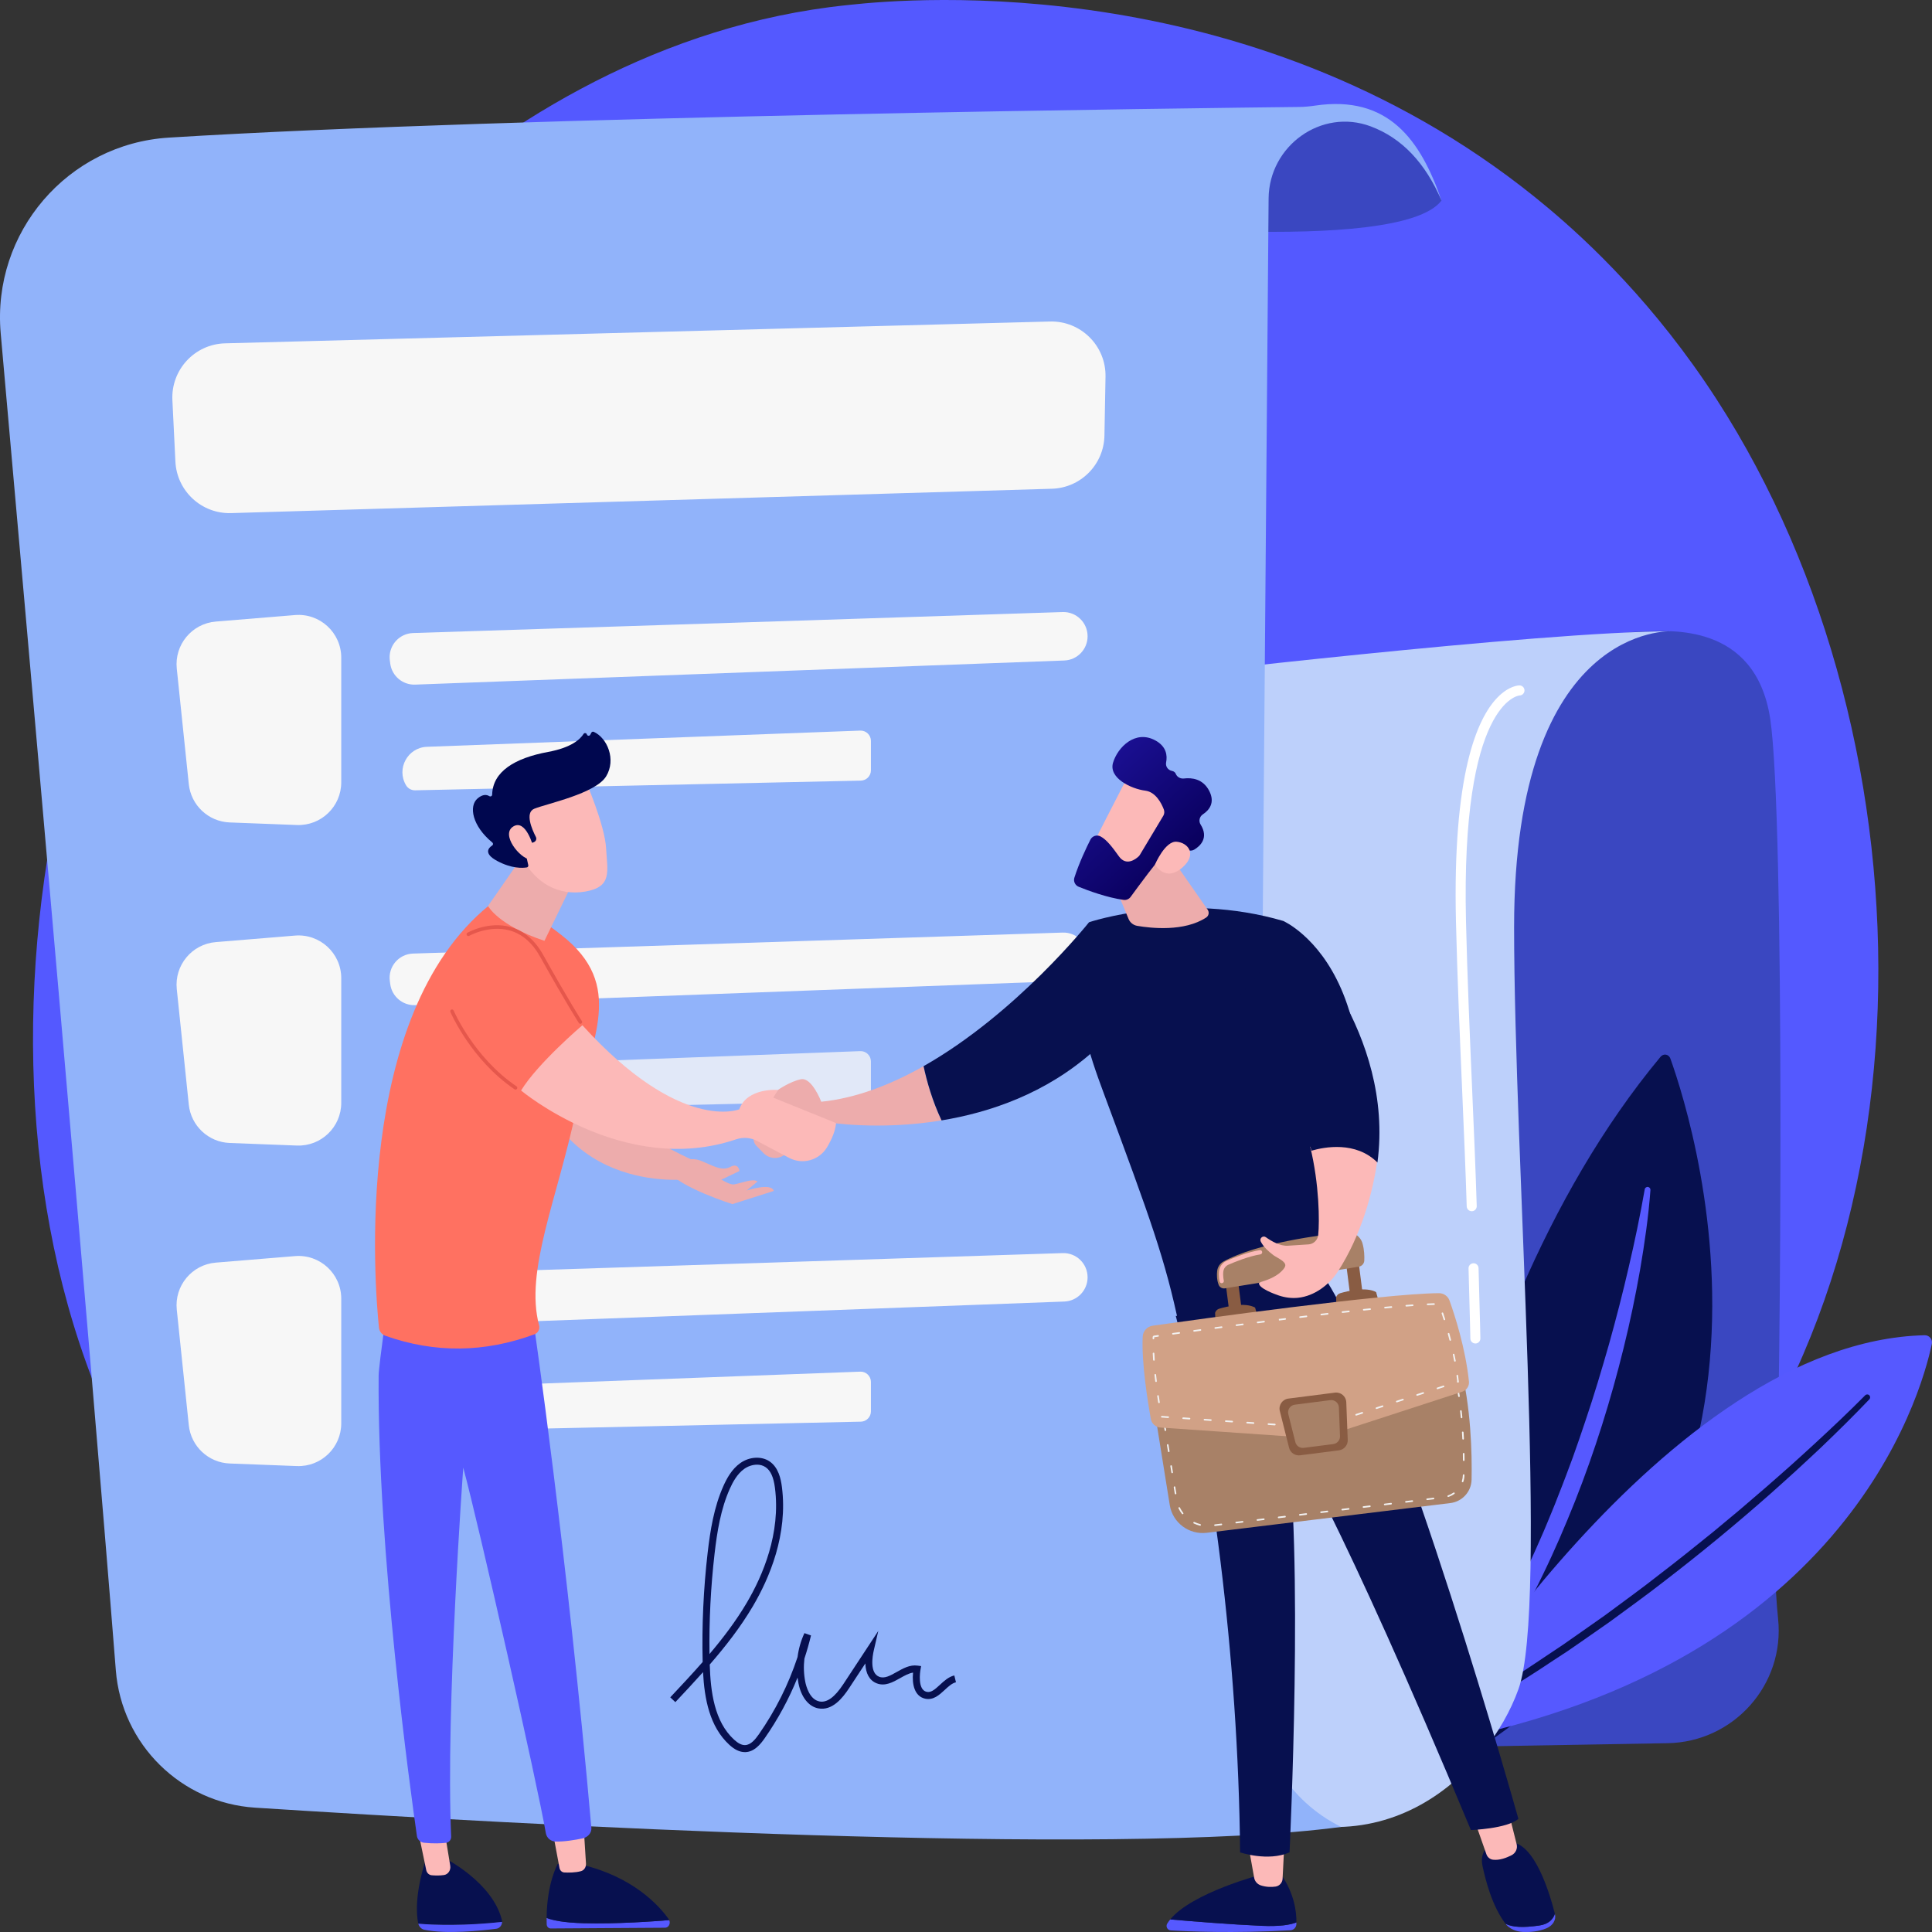 <svg xmlns="http://www.w3.org/2000/svg" xmlns:xlink="http://www.w3.org/1999/xlink" viewBox="0 0 1080 1080"><rect x="0" y="0" width="1080" height="1080" fill="#333333" stroke="none"/><defs><filter id="luminosity-noclip" x="16.78" y="78.61" width="692.71" height="937.13" color-interpolation-filters="sRGB"></filter><filter id="luminosity-noclip-2" x="16.78" y="-8732" width="692.71" height="32766" color-interpolation-filters="sRGB"></filter><mask id="mask-1" x="16.78" y="-8732" width="692.71" height="32766" maskUnits="userSpaceOnUse"></mask><linearGradient id="linear-gradient" x1="623.66" y1="255.43" x2="-263.65" y2="1390.91" gradientUnits="userSpaceOnUse"><stop offset="0" stop-color="#fff"></stop><stop offset="1" stop-color="#000"></stop></linearGradient><mask id="mask" x="16.78" y="78.61" width="692.71" height="937.13" maskUnits="userSpaceOnUse"><g style="filter: url(#luminosity-noclip);"><g style="fill: none; mask: url(#mask-1);"><path d="m106.44,100.8l575.97-22.19c-23.76,175.99-13.73,534.38-4.67,887.58.54,20.94,12.81,39.78,31.73,48.73h0s-384.17,4.43-549.24-7.29c-38.87-2.76-70.57-32.19-76.35-70.75C61.23,785.56,7.02,394.63,18.3,187.67c2.58-47.39,40.74-85.05,88.14-86.87Z" style="fill: url(#linear-gradient); mix-blend-mode: multiply;"></path></g></g></mask><linearGradient id="linear-gradient-2" x1="623.66" y1="255.43" x2="-263.65" y2="1390.91" gradientUnits="userSpaceOnUse"><stop offset="0" stop-color="#fff"></stop><stop offset="1" stop-color="#fff"></stop></linearGradient><linearGradient id="linear-gradient-3" x1="3691.48" y1="4707.4" x2="3761.27" y2="4707.4" gradientTransform="translate(6613.62 -52.37) rotate(-133.27) scale(1 -1)" gradientUnits="userSpaceOnUse"><stop offset="0" stop-color="#09005d"></stop><stop offset="1" stop-color="#1a0f91"></stop></linearGradient></defs><g style="fill: none; isolation: isolate;"><g id="Warstwa_2" data-name="Warstwa 2"><g id="partnerzy"><g><path d="m925.89,882.09c-26.85,27.7-50.88,43.98-69.27,56.27-179.4,119.86-384.46,85.32-447.87,73.51-102.29-19.05-188.64-32.49-262.83-99.56C-22.65,759.89-14.45,441.96,114.36,245.02c15.27-23.35,143.89-214.13,349.41-241.02,5.03-.66,8.78-1.03,12.06-1.38,31.79-3.37,228.8-21.15,389.45,113.53,23,19.28,60,54.05,94.32,107.09,125.48,193.92,125.87,494.25-33.7,658.85Z" style="fill: #5459ff;"></path><g><path d="m828.61,374.22s64.05-21.32,91.5-21.32c11.78,0,61.18-5.5,69.45,48.91,8.27,54.42,5.88,376.8,3.29,443.28-.85,21.92-.75,42.16,1.11,59.82,3.88,36.78-24.79,68.9-61.75,69.54l-170.35,2.95,66.74-603.19Z" style="fill: #3a47c1;"></path><g><path d="m779.93,1003.61s18.28-256.49,148.3-412.83c1.7-2.04,4.63-1.53,5.53.98,14.17,39.61,93.8,294.3-153.82,411.85Z" style="fill: #07104f;"></path><path d="m922.61,665.21c-1.1,14.96-3.26,29.73-5.77,44.47-2.59,14.72-5.64,29.36-9.23,43.88-7.15,29.04-16.11,57.67-27.12,85.53-5.55,13.91-11.44,27.7-18.02,41.16-3.19,6.78-6.76,13.38-10.17,20.04-3.63,6.56-7.17,13.16-11.1,19.55-15.22,25.81-33.04,50.14-53.39,72.02-.61.65-1.63.69-2.28.08-.61-.57-.68-1.51-.18-2.16l.02-.02c18.11-23.49,34.42-48.17,48.57-74.09,3.65-6.41,6.89-13.05,10.36-19.56,3.23-6.64,6.6-13.2,9.61-19.94,1.51-3.37,3.14-6.67,4.6-10.06l4.45-10.13c1.46-3.39,2.83-6.82,4.25-10.22,1.44-3.4,2.78-6.84,4.1-10.29,2.75-6.85,5.3-13.78,7.88-20.7,2.46-6.97,4.92-13.93,7.22-20.95,4.74-14,8.96-28.18,13.03-42.4,3.98-14.25,7.69-28.59,11.01-43.02,3.39-14.41,6.4-28.96,8.96-43.52v-.05c.16-.88,1-1.46,1.87-1.31.82.14,1.39.89,1.33,1.71Z" style="fill: #5659ff;"></path></g><g><path d="m796.04,975.53s134.03-225.6,279.85-229.13c2.59-.06,4.55,2.32,4.02,4.85-6.21,29.49-49.62,183.86-283.87,224.28Z" style="fill: #5659ff;"></path><path d="m1045.02,782.19c-8.84,9.28-17.93,18.22-27.16,27.06-4.66,4.36-9.32,8.73-14.02,13.04-4.75,4.27-9.44,8.59-14.24,12.81-19.14,16.91-38.87,33.15-59.12,48.71-10.05,7.88-20.46,15.29-30.73,22.87l-15.71,10.96c-2.62,1.82-5.23,3.66-7.88,5.44l-8.02,5.24c-21.19,14.27-43.33,27.06-65.63,39.49-.78.43-1.76.15-2.19-.62-.43-.77-.16-1.73.59-2.17l.04-.02,16.45-9.66,8.22-4.83c2.72-1.65,5.39-3.38,8.08-5.07l16.16-10.13c5.33-3.47,10.59-7.04,15.89-10.56l7.93-5.29,7.81-5.47,15.61-10.96c10.21-7.59,20.55-15,30.53-22.88,10.12-7.71,20.01-15.7,29.91-23.69l14.67-12.21,14.48-12.42c4.82-4.15,9.55-8.41,14.33-12.61,4.74-4.25,9.43-8.54,14.11-12.84,9.34-8.63,18.61-17.38,27.52-26.39l.02-.02c.63-.63,1.65-.64,2.28-.01.62.62.64,1.62.03,2.26Z" style="fill: #07104f;"></path></g><path d="m642.59,378.65s218.12-25.77,292.05-25.76c0,0-88.25-5.04-88.25,165.31,0,130.24,19.3,378.83,2.45,426.02-16.85,47.19-79.87,110.62-170.21,56.11-90.34-54.52-36.03-621.68-36.03-621.68Z" style="fill: #bdd0fb;"></path><path d="m598.29,123.26s183.83,20.05,207.51-11.13c0,0-18.84-56.12-74.78-52.38-55.94,3.73-132.73,63.51-132.73,63.51Z" style="fill: #3a47c1;"></path><path d="m.4,186.39c16.03,180.27,49.7,561.59,64.35,747.33,3.27,41.41,36.43,74.12,77.86,76.78,147.56,9.48,479.65,27.87,607.09,10.76h0c-29.19-14.4-47.58-44.25-47.31-76.82l6.77-833.5c.24-29.45,29.55-50.61,57.12-40.28,17.36,6.51,30.51,20.38,39.53,41.46-11.66-33.99-29.78-59.14-70.75-53.07-2.88.43-5.78.7-8.69.74-46.92.51-436.7,5.03-632,17.14C37.85,80.45-4.62,129.95.4,186.39Z" style="fill: #91b3fa;"></path><g style="fill: none; mask: url(#mask);"><path d="m106.44,100.8l575.97-22.19c-23.76,175.99-13.73,534.38-4.67,887.58.54,20.94,12.81,39.78,31.73,48.73h0s-384.17,4.43-549.24-7.29c-38.87-2.76-70.57-32.19-76.35-70.75C61.23,785.56,7.02,394.63,18.3,187.67c2.58-47.39,40.74-85.05,88.14-86.87Z" style="fill: url(#linear-gradient-2); opacity: .53;"></path></g><g><path d="m98.82,373.77l6.72,64.56c1.23,11.83,10.97,20.96,22.85,21.42l37.56,1.44c13.55.52,24.81-10.33,24.81-23.9v-69.64c0-13.98-11.93-24.98-25.85-23.83l-44.28,3.64c-13.36,1.1-23.2,12.97-21.81,26.31Z" style="fill: #f7f7f7;"></path><path d="m230.9,353.87c62.52-1.95,302.51-9.75,363.11-11.73,7.64-.25,13.96,5.88,13.96,13.54h0c0,7.29-5.76,13.27-13.03,13.54l-362.87,13.48c-6.99.26-13.03-4.85-13.93-11.79l-.23-1.76c-1.03-7.94,5-15.03,12.99-15.28Z" style="fill: #f7f7f7;"></path><path d="m226.98,438.98h0c1.06,1.78,3,2.85,5.07,2.81l249.17-5.42c3.13-.07,5.63-2.63,5.63-5.76v-16.44c0-3.27-2.71-5.88-5.97-5.76l-242.22,9.06c-10.79.4-17.21,12.22-11.68,21.5Z" style="fill: #f7f7f7;"></path></g><g><path d="m98.82,552.95l6.72,64.56c1.23,11.83,10.97,20.96,22.85,21.42l37.56,1.44c13.55.52,24.81-10.33,24.81-23.9v-69.64c0-13.98-11.93-24.98-25.85-23.83l-44.28,3.64c-13.36,1.1-23.2,12.97-21.81,26.31Z" style="fill: #f7f7f7;"></path><path d="m230.9,533.05c62.52-1.95,302.51-9.75,363.11-11.73,7.64-.25,13.96,5.88,13.96,13.54h0c0,7.29-5.76,13.27-13.03,13.54l-362.87,13.48c-6.99.26-13.03-4.85-13.93-11.79l-.23-1.76c-1.03-7.94,5-15.03,12.99-15.28Z" style="fill: #f7f7f7;"></path><path d="m226.98,618.16h0c1.06,1.78,3,2.85,5.07,2.81l249.17-5.42c3.13-.07,5.63-2.63,5.63-5.76v-16.44c0-3.27-2.71-5.88-5.97-5.76l-242.22,9.06c-10.79.4-17.21,12.22-11.68,21.5Z" style="fill: #f7f7f7; opacity: .78;"></path></g><g><path d="m98.82,732.12l6.72,64.56c1.23,11.83,10.97,20.96,22.85,21.42l37.56,1.44c13.55.52,24.81-10.33,24.81-23.9v-69.64c0-13.98-11.93-24.98-25.85-23.83l-44.28,3.64c-13.36,1.1-23.2,12.97-21.81,26.31Z" style="fill: #f7f7f7;"></path><path d="m230.9,712.22c62.52-1.95,302.51-9.75,363.11-11.73,7.64-.25,13.96,5.88,13.96,13.54h0c0,7.29-5.76,13.27-13.03,13.54l-362.87,13.48c-6.99.26-13.03-4.85-13.93-11.79l-.23-1.76c-1.03-7.94,5-15.03,12.99-15.28Z" style="fill: #f7f7f7;"></path><path d="m226.98,797.33h0c1.06,1.78,3,2.85,5.07,2.81l249.17-5.42c3.13-.07,5.63-2.63,5.63-5.76v-16.44c0-3.27-2.71-5.88-5.97-5.76l-242.22,9.06c-10.79.4-17.21,12.22-11.68,21.5Z" style="fill: #f7f7f7;"></path></g><path d="m824.74,751.02c-1.52,0-2.77-1.22-2.8-2.75,0-.09-.17-8.93-1.02-39.22-.04-1.55,1.18-2.84,2.72-2.88,1.51-.08,2.84,1.18,2.88,2.73.85,30.33,1.02,39.19,1.02,39.27.03,1.55-1.2,2.83-2.75,2.86h-.05Z" style="fill: #fff; mix-blend-mode: soft-light;"></path><path d="m822.7,677.08c-1.51,0-2.76-1.2-2.8-2.72-.6-19.72-1.54-41.52-2.54-64.6-1.34-31.18-2.73-63.43-3.47-94.5-1.94-81.98,11.58-113.45,23.26-125.42,6.35-6.5,11.66-6.69,12.25-6.69,1.55,0,2.8,1.26,2.8,2.81s-1.23,2.78-2.75,2.81c-.64.05-32.86,3.59-29.95,126.37.73,31.01,2.12,63.23,3.46,94.39,1,23.1,1.94,44.92,2.54,64.67.05,1.55-1.17,2.84-2.72,2.89-.03,0-.06,0-.09,0Z" style="fill: #fff; mix-blend-mode: soft-light;"></path><path d="m416.36,979.44c-2.84,0-5.69-1.35-8.69-4.11-11.04-10.15-13.89-25.75-14.67-40.59-5.1,5.71-10.31,11.26-15.47,16.76l-2.85-2.68c6.05-6.45,12.19-13,18.11-19.75-.49-20.32.45-40.87,2.79-61.07,1.44-12.39,3.5-25.5,8.87-37.46,1.71-3.81,4.55-9.28,9.43-12.7,5.09-3.57,11.77-3.95,16.25-.95,5.03,3.38,6.38,9.78,6.96,14.31,3.42,26.58-6.95,50.95-16.24,66.71-6.9,11.7-15.26,22.4-24.1,32.58.46,15.19,2.56,31.83,13.58,41.96,2.32,2.13,4.34,3.15,6.23,3.07,3.11-.11,5.62-3.13,7.66-6.06,9.31-13.35,16.55-27.82,21.62-43.16.59-4.62,1.88-9.15,3.84-13.37l3.68,1.29c-1.06,4.38-2.29,8.7-3.69,12.95-.52,4.35-.36,8.77.5,13.07.46,2.29,2.38,9.83,7.95,10.89,4.15.79,8.48-2.36,13.26-9.62l19.59-29.79-2.47,10.66c-.87,3.77-2.34,12.76,2.91,14.92,2.99,1.23,6.15-.55,9.81-2.61,3.64-2.05,7.39-4.18,11.67-3.6l2.02.27-.35,2c-.2,1.15-1.78,11.23,3.45,12.39,2.39.53,4.4-1.13,7.41-3.92,2.37-2.19,4.82-4.46,8.05-5.24l.92,3.81c-2.24.54-4.22,2.37-6.31,4.31-2.98,2.75-6.34,5.87-10.91,4.87-5.95-1.32-7.42-8.03-6.77-14.58-2.34.34-4.74,1.69-7.25,3.11-3.97,2.24-8.48,4.78-13.22,2.82-3.91-1.61-6.03-5.5-6.19-11.06l-9.07,13.8c-3.66,5.57-9.43,12.82-17.26,11.32-5.37-1.02-9.51-6.24-11.05-13.96-.22-1.08-.39-2.16-.53-3.25-4.8,11.93-10.95,23.29-18.38,33.94-2.45,3.51-5.88,7.56-10.73,7.73-.11,0-.22,0-.33,0Zm6.81-160.68c-2.57,0-5.16.97-7.05,2.29-4.09,2.86-6.59,7.7-8.11,11.09-5.15,11.47-7.15,24.23-8.55,36.3-2.15,18.58-3.11,37.46-2.85,56.18,7.66-9.04,14.84-18.51,20.86-28.71,8.98-15.23,19.01-38.74,15.73-64.22-.77-5.99-2.44-9.66-5.27-11.56-1.45-.97-3.11-1.38-4.77-1.38Z" style="fill: #07104f;"></path><path d="m588.02,273.21l-458.84,13.62c-16.48.49-30.32-12.31-31.13-28.79l-1.68-34.35c-.83-16.98,12.45-31.31,29.43-31.76l461.12-12.2c17.24-.46,31.38,13.57,31.07,30.83l-.6,32.92c-.29,16.16-13.22,29.25-29.37,29.73Z" style="fill: #f7f7f7;"></path></g><g><path d="m443.49,634.96s-15.3-10.05-17.42-7.73c-.75.82-2.52,3.63-4.16,6.68-1.16,2.16-.8,4.81.9,6.57l3.95,4.08c3.76,3.89,10.12,3.61,13.44-.66,1.67-2.15,3.01-5.06,3.29-8.94Z" style="fill: #edacac;"></path><g><g><path d="m459.09,615.88s-5.25-13.83-11.39-12.57c-6.13,1.27-12.85,5.98-12.85,5.98l-9.86,13.34s27.66,10.91,37.39,4.66c0,0,28.26,4.89,63.94-.97-5.17-10.91-8.24-21.84-10.05-30.32-18.07,10.24-37.54,17.88-57.2,19.88Z" style="fill: #edacac;"></path><path d="m608.78,515.53s-40.46,50.99-92.49,80.46c1.81,8.48,4.89,19.41,10.05,30.32,26.99-4.43,58.23-15.01,84.71-38.51l-2.27-72.27Z" style="fill: #07104f;"></path></g><path d="m659.23,741.54c-7.91-37.61-15.82-59.38-42.32-130.66-8.34-22.43-15.91-45.13-12.25-68.78l4.11-26.56s51.49-17.43,108.56-.73c0,0,77.86,33.85,24.98,201.01-23.84,26.69-51.74,34.29-83.08,25.73Z" style="fill: #07104f;"></path><path d="m617.54,481.63l13.35,32.09c.84,2.03,2.67,3.47,4.83,3.84,7.7,1.32,26.31,3.38,38.54-4.66,1.46-.96,1.83-2.94.83-4.37l-24.66-35.43-32.88,8.53Z" style="fill: #edacac;"></path><g><path d="m631.35,432.52c-.56.53-23.66,45.93-23.66,45.93l26.18,12.65,28.28-39.77s-21.42-27.64-30.81-18.8Z" style="fill: #fcb9b8;"></path><path d="m650.25,456.1l-13.06,21.78c-.2.33-.43.63-.72.89-1.55,1.45-6.87,5.66-10.99-.07-3.5-4.89-6.79-9.33-10.32-11.16-2.06-1.07-4.59-.22-5.63,1.86-2.15,4.27-6.32,12.97-8.94,21.22-.66,2.07.41,4.29,2.42,5.1,5.3,2.15,15.78,6.04,25.08,7.32,1.53.21,3.04-.43,3.95-1.68,4-5.48,15.28-20.81,19.13-24.65,3.58-3.56,10.17-2.22,13.15-1.37,1.13.32,2.33.17,3.34-.44,3.02-1.82,8.28-6.35,3.47-14.01-1.2-1.91-.59-4.44,1.29-5.68,3.37-2.22,7.02-6.38,3.54-13.12-3.53-6.82-9.82-7.43-14.11-6.91-1.9.23-3.82-.76-4.55-2.53-.32-.79-.96-1.46-2.15-1.7-2.25-.46-3.72-2.51-3.28-4.76.76-3.86.19-8.88-5.97-12.26-11.3-6.22-21.19,3.91-23.71,12.46-2.52,8.55,10.12,14.59,18.06,15.6,5.84.74,9.04,7.12,10.32,10.45.47,1.21.35,2.56-.31,3.67Z" style="fill: url(#linear-gradient-3);"></path><path d="m645.68,483.22s5.62-13.23,12.05-12.69c6.43.54,11.49,6.95,3.52,14.16-9.91,8.96-15.57-1.47-15.57-1.47Z" style="fill: #fcb9b8;"></path></g><g><path d="m654.16,1072.97c12.43,1.08,34.02,2.82,51.03,3.57,10.23.45,16.11-.55,19.51-1.91,0,.38-.02.74-.03,1.08-.08,1.79-1.54,3.22-3.34,3.33-32.15,1.8-57.71.62-66.82.07-1.88-.11-3-2.16-2.04-3.77.48-.8,1.06-1.59,1.7-2.37Z" style="fill: #5659ff;"></path><path d="m705.19,1076.55c-17.01-.75-38.59-2.5-51.03-3.57,12.23-15.01,51.03-25.13,51.03-25.13h10.96c7.54,10.87,8.63,21.22,8.55,26.79-3.39,1.36-9.28,2.36-19.51,1.91Z" style="fill: #07104f;"></path><path d="m718,1029.94l-1.03,20.31c-.11,2.2-1.76,4.05-3.96,4.36-2.19.31-5.12.35-8.23-.68-1.91-.64-3.33-2.25-3.69-4.22l-3.54-19.77h20.45Z" style="fill: #fcb9b8;"></path></g><g><g><path d="m860.35,1076.39c5.39-.75,7.83-3.56,8.85-6.55,0,.03.01.05.02.08.79,3.16-1.05,6.44-4.72,8-4.44,1.88-9.3,2.2-13.08,2.05-4.05-.17-7.76-1.84-9.8-4.53l-.03-.04c4.06,2.01,9.77,2.25,18.76.99Z" style="fill: #5659ff;"></path><path d="m834.92,1029.81h9.04c13.77-.28,22.41,28.77,25.24,40.03-1.02,3-3.46,5.8-8.85,6.55-8.99,1.26-14.7,1.02-18.76-.99-7.44-9.79-11.13-24.14-12.9-32.51-2.02-9.52,6.23-13.08,6.23-13.08Z" style="fill: #07104f;"></path></g><path d="m842.8,1010.96l5.02,19.97c.62,2.45-.56,4.98-2.82,6.14-2.81,1.44-6.76,2.96-10.39,2.52-1.71-.21-3.13-1.41-3.69-3.02l-7.37-21.01,19.25-4.6Z" style="fill: #fcb9b8;"></path></g><path d="m848.79,1016.74c-6.24,5.54-26.55,6.27-26.55,6.27-73.16-175.71-103.66-224.08-103.66-224.08,10.56,66.32,2.28,236.55,2.28,236.55-12.07,5.33-27.64,0-27.64,0-.98-108.57-16.26-225.24-35.96-299.89,49.45-1.11,76.32-11.9,84.9-18.69,41.22,66.49,106.63,299.83,106.63,299.83Z" style="fill: #07104f;"></path><g><path d="m644.8,784.7l9.1,56.63c1.59,9.87,10.73,16.72,20.69,15.51l136.18-16.62c6.66-.81,11.71-6.38,11.85-13.06.29-14.63-.28-40.67-6.42-64.4l-171.4,21.95Z" style="fill: #a88167;"></path><path d="m679.18,853.03c-.22,0-.42-.17-.44-.39-.03-.25.15-.47.39-.5l3.56-.43c.26-.03.47.15.5.39.03.25-.15.47-.39.5l-3.56.43s-.04,0-.05,0Zm-8.3-.16s-.07,0-.11-.01c-1.18-.29-2.35-.71-3.45-1.23-.22-.11-.32-.37-.21-.6.11-.22.38-.32.6-.21,1.05.5,2.15.89,3.28,1.18.24.06.39.3.33.54-.05.2-.23.34-.43.34Zm20.16-1.29c-.22,0-.42-.17-.44-.4-.03-.24.15-.47.39-.5l3.56-.43c.24-.03.47.14.5.39.03.24-.15.47-.39.5l-3.56.43s-.04,0-.05,0Zm11.86-1.45c-.22,0-.42-.17-.44-.39-.03-.25.15-.47.39-.5l3.56-.43c.26-.04.47.15.5.39.03.25-.15.47-.39.5l-3.56.43s-.04,0-.05,0Zm11.86-1.45c-.22,0-.42-.17-.44-.39-.03-.25.15-.47.39-.5l3.56-.43c.26-.03.47.15.5.39.03.25-.15.47-.39.5l-3.56.43s-.04,0-.05,0Zm11.86-1.45c-.22,0-.42-.17-.44-.39-.03-.25.15-.47.39-.5l3.56-.43c.26-.03.47.14.5.39.03.25-.15.47-.39.5l-3.56.43s-.04,0-.05,0Zm-65.55-.77c-.13,0-.27-.06-.35-.17-.75-.97-1.4-2.02-1.93-3.12-.11-.22-.02-.49.21-.6.22-.11.49-.02.6.21.51,1.05,1.13,2.04,1.84,2.96.15.2.12.48-.08.63-.08.06-.18.09-.27.09Zm77.4-.67c-.22,0-.42-.17-.44-.39-.03-.25.15-.47.39-.5l3.56-.43c.26-.04.47.15.5.39.03.25-.15.47-.39.5l-3.56.43s-.04,0-.05,0Zm11.86-1.45c-.22,0-.42-.17-.44-.39-.03-.25.15-.47.39-.5l3.56-.43c.24-.03.47.15.5.39.03.25-.15.47-.39.5l-3.56.43s-.04,0-.05,0Zm11.86-1.45c-.22,0-.42-.17-.44-.39-.03-.25.15-.47.39-.5l3.56-.43c.26-.03.47.14.5.39.03.25-.15.47-.39.5l-3.56.43s-.04,0-.05,0Zm11.86-1.45c-.22,0-.42-.17-.44-.39-.03-.25.15-.47.39-.5l3.56-.43c.26-.04.47.15.5.39.03.25-.15.47-.39.5l-3.56.43s-.04,0-.05,0Zm11.86-1.45c-.22,0-.42-.17-.44-.39-.03-.25.15-.47.39-.5l3.56-.43c.26-.03.47.15.5.39.03.25-.15.47-.39.5l-3.56.43s-.04,0-.05,0Zm11.86-1.45c-.22,0-.42-.17-.44-.39-.03-.25.15-.47.39-.5l3.56-.43c.26-.03.47.15.5.39.03.25-.15.47-.39.5l-3.56.43s-.04,0-.05,0Zm11.8-1.73c-.19,0-.36-.12-.42-.3-.08-.23.04-.49.28-.57,1.09-.37,2.12-.9,3.07-1.56.2-.14.48-.09.62.11.14.2.09.48-.11.62-1.02.71-2.13,1.27-3.29,1.68-.05.02-.1.02-.15.02Zm-152.43-1.48c-.22,0-.41-.16-.44-.38l-.57-3.54c-.04-.24.13-.47.37-.51.25-.04.48.13.51.37l.57,3.54c.04.24-.13.47-.37.51-.02,0-.05,0-.07,0Zm160.48-6.76s-.09,0-.14-.02c-.24-.07-.37-.33-.29-.56.35-1.1.54-2.24.56-3.4,0-.24.21-.44.45-.44h.01c.25,0,.44.21.44.46-.03,1.24-.23,2.47-.61,3.65-.06.19-.24.31-.43.31Zm-162.38-5.04c-.22,0-.41-.16-.44-.38l-.57-3.54c-.04-.24.13-.47.37-.51.25-.04.47.13.51.37l.57,3.54c.04.24-.13.47-.37.51-.02,0-.05,0-.07,0Zm163.01-6.85c-.25,0-.45-.2-.45-.44-.01-1.16-.03-2.35-.05-3.58,0-.25.19-.45.44-.46.27-.04.45.19.46.44.03,1.23.04,2.43.05,3.59,0,.25-.2.45-.44.45h0Zm-164.91-4.95c-.22,0-.41-.16-.44-.38l-.57-3.54c-.04-.24.13-.47.37-.51.25-.04.47.13.51.37l.57,3.54c.04.24-.13.47-.37.51-.02,0-.05,0-.07,0Zm164.56-7c-.24,0-.44-.19-.45-.43-.06-1.17-.13-2.37-.21-3.57-.02-.25.17-.46.42-.48.3.02.46.17.48.42.08,1.21.15,2.41.21,3.59.01.25-.18.46-.42.47,0,0-.02,0-.02,0Zm-166.45-4.8c-.22,0-.41-.16-.44-.38l-.57-3.54c-.04-.24.13-.47.37-.51.25-.04.48.13.51.37l.57,3.54c.04.24-.13.47-.37.51-.02,0-.05,0-.07,0Zm165.58-7.13c-.23,0-.42-.17-.45-.41-.11-1.18-.24-2.37-.37-3.56-.03-.25.15-.47.39-.49.24-.03.47.15.49.4.14,1.2.26,2.39.37,3.57.02.25-.16.47-.4.49-.02,0-.03,0-.04,0Zm-167.48-4.68c-.22,0-.41-.16-.44-.38l-.64-4,3.28-.42c.25-.04.47.14.5.39.03.25-.14.47-.39.5l-2.36.3.5,3.08c.04.24-.13.47-.37.51-.02,0-.05,0-.07,0Zm10.55-4.96c-.22,0-.42-.17-.44-.39-.03-.25.14-.47.39-.5l3.55-.45c.29-.04.47.14.5.39.03.25-.14.47-.39.5l-3.55.45s-.04,0-.06,0Zm11.85-1.52c-.22,0-.42-.17-.44-.39-.03-.25.14-.47.39-.5l3.55-.45c.28-.03.47.14.5.39.03.25-.14.47-.39.5l-3.55.45s-.04,0-.06,0Zm143.62-.71c-.22,0-.41-.16-.44-.38-.18-1.18-.37-2.35-.57-3.53-.04-.24.12-.48.37-.52.26-.04.48.12.52.37.2,1.19.39,2.37.57,3.55.04.24-.13.47-.38.51-.02,0-.05,0-.07,0Zm-131.77-.81c-.22,0-.42-.17-.44-.39-.03-.25.14-.47.39-.5l3.55-.45c.28-.03.47.14.5.39.03.25-.14.47-.39.5l-3.55.45s-.04,0-.06,0Zm11.85-1.52c-.22,0-.42-.17-.44-.39-.03-.25.14-.47.39-.5l3.55-.45c.28-.03.47.14.5.39.03.25-.14.47-.39.5l-3.55.45s-.04,0-.06,0Zm11.85-1.52c-.22,0-.42-.17-.44-.39-.03-.25.14-.47.39-.5l3.55-.45c.28-.02.47.14.5.39.03.25-.14.47-.39.5l-3.55.45s-.04,0-.06,0Zm11.85-1.52c-.22,0-.42-.17-.44-.39-.03-.25.14-.47.39-.5l3.55-.45c.27-.04.47.14.5.39.03.25-.14.47-.39.5l-3.55.45s-.04,0-.06,0Zm11.85-1.52c-.22,0-.42-.17-.44-.39-.03-.25.14-.47.39-.5l3.55-.46c.25-.03.47.14.5.39.03.25-.14.47-.39.5l-3.55.46s-.04,0-.06,0Zm11.85-1.52c-.22,0-.42-.17-.44-.39-.03-.25.14-.47.39-.5l3.55-.45c.27-.03.47.14.5.39.03.25-.14.47-.39.5l-3.55.45s-.04,0-.06,0Zm11.85-1.52c-.22,0-.42-.17-.44-.39-.03-.25.14-.47.39-.5l3.55-.45c.29-.03.47.14.5.39.03.25-.14.47-.39.5l-3.55.45s-.04,0-.06,0Zm11.85-1.52c-.22,0-.42-.17-.44-.39-.03-.25.14-.47.39-.5l3.55-.46c.28-.03.47.14.5.39.03.25-.14.47-.39.5l-3.55.46s-.04,0-.06,0Zm46.67-.32c-.21,0-.39-.14-.44-.35-.25-1.16-.52-2.33-.8-3.48-.06-.24.09-.48.33-.54.25-.06.48.09.54.33.28,1.16.55,2.33.81,3.5.05.24-.1.48-.34.53-.03,0-.06.01-.1.01Zm-34.82-1.19c-.22,0-.42-.17-.44-.39-.03-.25.14-.47.39-.5l3.55-.45c.28-.04.47.14.5.39.03.25-.14.47-.39.5l-3.55.45s-.04,0-.06,0Zm11.85-1.52c-.22,0-.42-.17-.44-.39-.03-.25.14-.47.39-.5l3.55-.45c.28-.04.47.14.5.39.03.25-.14.47-.39.5l-3.55.45s-.04,0-.06,0Zm11.85-1.52c-.22,0-.42-.17-.44-.39-.03-.25.14-.47.39-.5l3.55-.46c.28-.03.47.15.5.39.03.25-.14.47-.39.5l-3.55.45s-.04,0-.06,0Z" style="fill: #f2f2f2;"></path><path d="m679.4,738.31l-.15-4.44c.33-1.11,1.19-1.97,2.3-2.3,4.15-1.22,14.51-3.75,20.06-.61l1.41,5-23.62,2.35Z" style="fill: #895c43;"></path><path d="m692.1,732.4c-.95.36-1.92.49-2.93.37-1.22-.14-2.19-1.09-2.35-2.31l-1.76-13.73,6.98-.89,1.75,13.72c.16,1.22-.54,2.4-1.7,2.84Z" style="fill: #895c43;"></path><path d="m747.04,729.65l-.15-4.44c.33-1.11,1.19-1.97,2.3-2.3,4.15-1.22,14.51-3.75,20.06-.61l1.41,5-23.62,2.35Z" style="fill: #895c43;"></path><path d="m759.74,723.74c-.95.36-1.92.49-2.93.37-1.22-.14-2.19-1.09-2.35-2.31l-1.94-15.18,6.98-.89,1.94,15.17c.16,1.22-.54,2.4-1.7,2.84Z" style="fill: #895c43;"></path><path d="m684.78,720.19l74.78-12.1c1.71-.28,3-1.7,3.08-3.42.11-2.41.02-5.97-.98-9.56-1.15-4.07-5.11-6.7-9.34-6.26-14.05,1.46-49.72,6.04-68.38,16.34-1.97,1.09-3.29,3.06-3.54,5.3-.24,2.13-.22,4.93.8,7.65.54,1.45,2.05,2.3,3.58,2.05Z" style="fill: #a88167;"></path><path d="m682.94,717.31c-.54,0-1.03-.37-1.16-.93-.03-.12-.7-3.06-.29-6.03.33-2.43,1.95-4.56,4.22-5.56,4.07-1.78,11.87-4.92,18.48-5.96.66-.09,1.26.34,1.37,1,.1.65-.34,1.26-1,1.37-6.57,1.03-14.7,4.39-17.89,5.79-1.51.66-2.59,2.08-2.81,3.69-.35,2.52.24,5.14.25,5.17.15.64-.25,1.28-.9,1.43-.09.02-.18.03-.27.03Z" style="fill: #fcb9b8;"></path><path d="m644.34,741.07c24.22-3.42,129.04-17.96,160-18.18,2.67-.02,5.05,1.63,5.95,4.13,2.84,7.92,8.89,26.39,10.86,45.21.27,2.56-1.33,4.96-3.79,5.76l-67.91,22.09-24.72,3.17-76.04-5.25c-2.68-.19-4.89-2.15-5.36-4.79-1.69-9.38-5.28-31.44-4.55-46.02.15-3.1,2.48-5.66,5.56-6.1Z" style="fill: #d1a186;"></path><path d="m724.61,797.6l-3.66-.24c-.25-.02-.43-.23-.42-.48.02-.25.25-.42.48-.42l3.57.25,1.92-.25c.29-.02.47.14.5.39.03.25-.14.47-.39.5l-2,.26Zm-11.97-.82s-.02,0-.03,0l-3.57-.25c-.25-.02-.43-.23-.42-.48.02-.25.25-.42.48-.42l3.57.25c.25.02.43.23.42.48-.02.24-.21.42-.45.42Zm22.21-.5c-.22,0-.42-.17-.44-.39-.03-.25.14-.47.39-.5l3.55-.45c.28-.04.47.14.5.39.03.25-.14.47-.39.5l-3.55.45s-.04,0-.06,0Zm-34.13-.33s-.02,0-.03,0l-3.57-.25c-.25-.02-.43-.23-.42-.48.02-.25.24-.42.48-.42l3.57.25c.25.02.43.23.42.48-.02.24-.21.42-.45.42Zm-11.92-.82s-.02,0-.03,0l-3.57-.25c-.25-.02-.43-.23-.42-.48.02-.25.24-.42.48-.42l3.57.25c.25.02.43.23.42.48-.02.24-.21.42-.45.42Zm57.89-.37c-.22,0-.42-.17-.44-.39-.03-.25.14-.47.39-.5l1.42-.18,1.96-.65c.24-.07.49.05.57.29.08.24-.05.49-.29.57l-2.04.66-1.51.2s-.04,0-.06,0Zm-69.81-.46s-.02,0-.03,0l-3.57-.25c-.25-.02-.43-.23-.42-.48.02-.25.23-.4.48-.42l3.57.25c.25.02.43.23.42.48-.02.24-.21.42-.45.42Zm-11.92-.82s-.02,0-.03,0l-3.57-.25c-.25-.02-.43-.23-.42-.48.02-.25.23-.4.48-.42l3.57.25c.25.02.43.23.42.48-.02.24-.21.42-.45.42Zm-11.92-.82s-.02,0-.03,0l-3.57-.25c-.25-.02-.43-.23-.42-.48.02-.25.26-.4.48-.42l3.57.25c.25.02.43.23.42.48-.02.24-.21.42-.45.42Zm105.06-1.33c-.19,0-.36-.12-.43-.31-.08-.24.05-.49.29-.57l3.41-1.11c.23-.07.49.05.57.29.08.24-.05.49-.29.57l-3.41,1.11s-.09.02-.14.02Zm11.36-3.69c-.19,0-.36-.12-.43-.31-.08-.24.05-.49.29-.57l3.41-1.11c.23-.07.49.05.57.29.08.24-.05.49-.29.57l-3.41,1.11s-.09.02-.14.02Zm-121.59-3.27c-.22,0-.41-.16-.44-.38-.18-1.13-.36-2.32-.54-3.55-.04-.24.13-.47.38-.51.24-.04.47.13.51.38.18,1.23.36,2.41.54,3.54.04.24-.13.47-.37.51-.02,0-.05,0-.07,0Zm132.95-.43c-.19,0-.36-.12-.43-.31-.08-.24.05-.49.29-.57l3.41-1.11c.24-.07.49.05.57.29.08.24-.05.49-.29.57l-3.41,1.11s-.09.02-.14.02Zm11.36-3.69c-.19,0-.36-.12-.43-.31-.08-.24.05-.49.29-.57l3.41-1.11c.24-.07.49.05.57.29.08.24-.05.49-.29.57l-3.41,1.11s-.09.02-.14.02Zm11.36-3.69c-.19,0-.36-.12-.43-.31-.08-.24.05-.49.29-.57l3.41-1.11c.24-.07.49.05.57.29.08.24-.05.49-.29.57l-3.41,1.11s-.09.02-.14.02Zm11.36-3.69c-.19,0-.37-.12-.43-.31-.05-.17,0-.34.11-.46-.11-1.02-.24-2.04-.38-3.06-.03-.25.14-.47.38-.5.25-.04.47.14.5.38.15,1.13.29,2.26.41,3.4l.04.36-.51.17s-.09.02-.14.02Zm-168.69-.33c-.22,0-.42-.17-.44-.39-.14-1.18-.28-2.37-.41-3.57-.03-.25.15-.47.4-.49.26-.01.47.15.49.4.13,1.19.27,2.38.41,3.56.03.25-.14.47-.39.5-.02,0-.04,0-.05,0Zm167.1-11.37c-.21,0-.4-.15-.44-.36-.23-1.18-.46-2.35-.71-3.51-.05-.24.1-.48.35-.53.25-.05.48.1.53.35.25,1.16.48,2.34.71,3.53.05.24-.11.48-.36.52-.03,0-.06,0-.08,0Zm-168.26-.53c-.23,0-.43-.18-.45-.42-.08-1.21-.15-2.41-.21-3.59-.01-.25.18-.46.43-.47.27-.05.46.18.47.43.05,1.17.12,2.37.21,3.57.02.25-.17.46-.42.48-.01,0-.02,0-.03,0Zm165.65-11.13c-.2,0-.38-.14-.43-.34-.3-1.18-.61-2.34-.92-3.46-.06-.24.08-.49.31-.55.25-.07.49.08.55.31.31,1.13.62,2.29.92,3.47.06.24-.08.48-.32.55-.04,0-.08.01-.11.01Zm-165.93-.82s-.01,0-.02,0c-.25,0-.44-.22-.43-.47l.03-.76c.02-.42.33-.77.75-.83l2.21-.31c.25-.05.47.14.51.38.03.25-.14.47-.38.51l-2.21.31v.74c-.02.24-.22.43-.46.43Zm10.89-2.64c-.22,0-.41-.16-.44-.39-.03-.24.14-.47.38-.5l3.55-.49c.27-.04.47.14.5.38.03.25-.14.47-.38.5l-3.55.49s-.04,0-.06,0Zm11.84-1.63c-.22,0-.41-.16-.44-.39-.03-.25.14-.47.38-.5l3.55-.48c.25-.03.47.14.5.38.03.24-.14.47-.38.5l-3.55.48s-.04,0-.06,0Zm11.84-1.6c-.22,0-.41-.16-.44-.39-.03-.25.14-.47.38-.5l3.55-.47c.23-.03.47.14.5.39.03.24-.14.47-.39.5l-3.55.47s-.04,0-.06,0Zm11.84-1.57c-.22,0-.41-.16-.44-.39-.03-.25.14-.47.39-.5l3.55-.47c.25-.04.47.14.5.39.03.25-.14.47-.39.5l-3.55.47s-.04,0-.06,0Zm11.85-1.54c-.22,0-.42-.17-.44-.39-.03-.25.14-.47.39-.5l3.56-.46c.26-.04.47.14.5.39.03.24-.14.47-.39.5l-3.55.46s-.04,0-.06,0Zm11.93-1.52l-.11-.89,3.53-.44c.25-.03.47.14.5.39.03.25-.14.47-.39.5l-3.53.44Zm92.46-.19c-.19,0-.37-.12-.43-.31-.38-1.22-.75-2.36-1.09-3.41-.08-.23.05-.49.29-.57.23-.08.49.05.57.29.35,1.06.72,2.2,1.1,3.42.07.24-.06.49-.29.56-.04.01-.09.02-.13.02Zm-92.54-.25h.01-.01Zm11.86-1.02c-.22,0-.42-.17-.44-.39-.03-.25.14-.47.39-.5l3.56-.43c.24-.03.47.15.5.39.03.24-.15.47-.39.5l-3.56.43s-.04,0-.05,0Zm11.86-1.43c-.22,0-.42-.17-.44-.4-.03-.25.15-.47.39-.5l3.56-.42c.26-.03.47.15.5.39.03.25-.15.47-.39.5l-3.56.42s-.04,0-.05,0Zm11.87-1.37c-.23,0-.42-.17-.45-.4-.03-.25.15-.47.4-.5l3.56-.4c.25-.02.47.15.5.4.03.25-.15.47-.4.5l-3.56.4s-.03,0-.05,0Zm11.87-1.3c-.23,0-.42-.17-.45-.4-.03-.25.15-.47.4-.49l3.56-.37c.24-.02.47.15.49.4.03.25-.15.47-.4.49l-3.56.37s-.03,0-.05,0Zm11.89-1.2c-.23,0-.42-.17-.45-.41-.02-.25.16-.47.4-.49,1.22-.12,2.41-.23,3.57-.33.26-.03.46.16.49.41.02.25-.16.47-.4.49-1.16.11-2.35.22-3.57.33-.01,0-.03,0-.04,0Zm11.9-1.06c-.23,0-.43-.18-.45-.41-.02-.25.16-.46.41-.48,1.23-.1,2.43-.19,3.58-.28.29.02.46.17.48.41.02.25-.17.46-.41.48-1.15.08-2.34.18-3.57.28-.01,0-.02,0-.04,0Zm11.92-.79c-.24,0-.44-.19-.45-.43-.01-.25.18-.46.43-.47,1.28-.06,2.48-.11,3.59-.14h.01c.24,0,.44.19.45.44,0,.25-.19.45-.43.46-1.11.03-2.3.08-3.57.14,0,0-.02,0-.02,0Z" style="fill: #f2f2f2;"></path><path d="m748.45,810.75l-21.66,2.77c-2.84.36-5.5-1.44-6.19-4.21l-5.17-20.53c-.82-3.27,1.41-6.53,4.77-6.96l26.02-3.33c3.29-.42,6.23,2.06,6.36,5.36l.81,21.09c.11,2.91-2.03,5.43-4.93,5.8Z" style="fill: #895c43;"></path><path d="m745.3,807.25l-16.48,2.11c-2.16.28-4.19-1.1-4.71-3.2l-3.93-15.63c-.63-2.49,1.07-4.97,3.63-5.3l19.8-2.54c2.5-.32,4.74,1.57,4.84,4.08l.62,16.05c.08,2.22-1.54,4.13-3.75,4.42Z" style="fill: #a88167;"></path></g><path d="m732.42,641.06c5.11,21.12,5.24,41.79,4.47,49.31-.29,2.84-2.57,5.05-5.41,5.25-3.23.23-7.62.52-11.55.75-4.32.25-9.11-2.48-12.31-4.76-1.64-1.17-3.75.65-2.84,2.44,1.57,3.08,4.31,5.51,7.02,7.57,1.63,1.24,7.06,3.45,6.68,5.89-.12.77-.58,1.44-1.08,2.04-3.02,3.62-7.58,5.55-12.08,6.94-.56.17-1.16.36-1.56.8-.11,2.91,8.85,6.15,11.16,6.92,3.46,1.15,7.14,1.64,10.77,1.25,9.01-.95,17.34-7.18,22.19-14.68,12.98-20.07,19.69-44.3,22.14-62.83-12.07-12.08-30.3-9.02-37.59-6.89Z" style="fill: #fcb9b8;"></path><g><path d="m770,649.86c9.63-72.78-46.42-128.74-46.42-128.74l-33.35,38.9c25.32,31.58,37.35,60.51,42.85,83.24,7.29-2.12,24.84-5.48,36.92,6.6Z" style="fill: #07104f;"></path><path d="m732.29,642.91c-.93,0-1.78-.63-2.01-1.58-6.78-28.02-21.06-55.75-42.45-82.43-.71-.89-.57-2.19.32-2.91.89-.71,2.19-.57,2.9.32,21.77,27.16,36.32,55.44,43.25,84.05.27,1.11-.41,2.23-1.52,2.49-.16.04-.33.06-.49.06Z"></path></g></g><g><g><path d="m280.67,1074.35c0-.35-.02-.71-.11-1.08-5.36-21.28-31.98-34.53-31.98-34.53l-10.55.83c-6.06,18.75-5.29,30.25-4.31,35.38.03.14.07.28.11.42,8.7.78,26.61,1.29,46.84-1.02Z" style="fill: #07104f;"></path><path d="m233.83,1075.36c.47,1.71,1.73,3.04,3.35,3.38,12.38,2.6,32.05.51,40.31-.57,1.82-.24,3.15-1.92,3.18-3.83-20.23,2.3-38.14,1.8-46.84,1.02Z" style="fill: #5659ff;"></path><path d="m233.79,1023.85l4.47,21.52c.33,1.58,1.54,2.76,3,2.9,1.8.17,4.35.27,6.92-.11,2.3-.34,3.91-2.68,3.5-5.2l-3.11-19.11h-14.79Z" style="fill: #fcb9b8;"></path><path d="m326.35,1075.09c-11.65-.33-17.67-1.7-20.79-2.97,0,1.16,0,2.34.04,3.56.04,1.31,1.01,2.35,2.19,2.34l63.96-.41c2.04-.01,3.23-2.38,2.35-4.26-8.39.69-29.75,2.24-47.75,1.74Z" style="fill: #5659ff;"></path><path d="m374.11,1073.35c-.08-.16-.14-.33-.25-.48-5.65-7.9-20.04-23.63-48.46-30.45l-13.64-.43s-6.07,10.56-6.19,30.13c3.11,1.27,9.14,2.65,20.79,2.97,18.01.5,39.37-1.05,47.75-1.74Z" style="fill: #07104f;"></path><path d="m308.61,1021.94c.22,1.01,3.05,16.32,4.15,22.26.26,1.41,1.36,2.45,2.67,2.52,2.34.13,6.1.15,9.34-.73,1.75-.47,2.92-2.26,2.8-4.24l-1.53-24.22-17.43,4.42Z" style="fill: #fcb9b8;"></path><path d="m298.28,739.21s18.76,129,32.3,282.51c.25,2.86-2.02,5.35-4.83,5.94-4.14.87-10.22,1.91-15.25,1.77-2.69-.08-4.93-2.07-5.38-4.72-4.61-27.07-37.52-172.33-46.16-204.3,0,0-9.92,135.8-6.75,206.26.08,1.75-1.2,3.27-2.94,3.47-2.64.31-6.87.54-12.24-.03-2.04-.22-3.69-1.76-3.98-3.79-3.29-22.91-22.19-159.26-21.39-257.48.05-5.54,6.49-51.05,6.49-51.05l80.14,21.43Z" style="fill: #5659ff;"></path></g><g><path d="m388.4,649.05c-94.79-43.2-35.19-78.79-67.16-111.35-4.89-4.99-20.48,49.82-26.41,50.43,15.55,82.64,92.53,70.82,92.53,70.82l1.04-9.9Z" style="fill: #edacac;"></path><path d="m381.67,649.49s4.24-3.01,10.41-.51c6.17,2.5,11.42,5.91,16.12,3.34,4.7-2.57,5.16,2.28,5.16,2.28l-13.85,6.62-17.84-11.74Z" style="fill: #edacac;"></path><path d="m373.19,654.38s4.43-9.45,11.31-6.6c6.88,2.85,21.29,15.06,25.82,14.3,4.52-.76,10.69-3.55,13.15-1.6l-6.09,5.02s13.93-4.6,15.15.25l-23.11,7.36s-29.66-9.31-36.23-18.73Z" style="fill: #edacac;"></path></g><path d="m215.32,746.65c-1.93-.69-3.27-2.44-3.48-4.47-2.49-24.22-14.57-174.4,61.69-236.17,0,0,4.37-11.45,40.32,16.7,35.95,28.15,16.7,57.65,8.1,98.34-10.41,49.24-28.69,89.49-20.6,119.79.56,2.09-.54,4.29-2.57,5.04-27.92,10.3-55.74,10.64-83.45.79Z" style="fill: #ff7161;"></path><path d="m303.27,461c-.02,2.14-30.48,45.42-30.48,45.42,0,0,5.47,10.77,31.56,19.52l22.52-46.34-23.61-18.59Z" style="fill: #edacac;"></path><g><path d="m327.25,436.2s10.84,24.91,11.56,37.98c.73,13.07,3.54,21.56-11.56,24.19-15.11,2.63-27.83-4.9-34.72-17.92,0,0-10.8-20.07-8.38-28.28,2.42-8.22,43.1-15.97,43.1-15.97Z" style="fill: #fcb9b8;"></path><path d="m297.69,471.09l.86-.38c1.09-.48,1.56-1.79,1.01-2.85-2.13-4.12-6.28-13.56-.92-15.76,6.91-2.84,34.3-8.43,40.21-18.15,5.68-9.35.65-21.41-6.91-24.84-.51-.23-1.1-.05-1.36.44l-.63,1.19c-.43.82-1.64.69-1.89-.19h0c-.25-.85-1.38-1.02-1.85-.27-1.82,2.91-6.72,7.63-19.83,10.05-18.64,3.44-30.96,10.99-31.26,23.87-.02.82-.89,1.27-1.59.85-1.38-.84-3.58-1.23-6.52,1.24-5.12,4.31-3.02,15.48,8.2,24.67.53.44.53,1.27-.05,1.65-2.03,1.32-5.07,4.48,2.79,8.68,8.13,4.35,14.19,3.99,16.53,3.6.58-.1.96-.66.83-1.23l-2.49-11.33c-.14-.64.35-1.25,1-1.25h3.88Z" style="fill: #00074f;"></path><path d="m298.15,473.48s-4.13-15.91-11.26-11.45c-7.13,4.46,3.7,17.83,9.43,18.42l1.83-6.97Z" style="fill: #fcb9b8;"></path></g><path d="m291.3,609.61s57.78,48.42,120.16,27.29c3.87-1.31,8.1-1.03,11.71.88l17.94,9.48c7.53,3.98,16.85,1.37,21.22-5.95,2.49-4.17,4.62-8.94,5.04-13.5l-35.1-14.22,2.59-4.31s-17.14-1.45-21.62,10.84c0,0-32.64,13.58-87.68-47,0,0-24.98,21.25-34.27,36.47Z" style="fill: #fcb9b8;"></path><path d="m288.19,609.1c-.19,0-.38-.05-.55-.17-24.33-16.45-35.77-42.99-35.88-43.26-.21-.5.02-1.08.52-1.3.5-.21,1.08.02,1.3.52.11.26,11.34,26.28,35.17,42.39.45.31.57.92.27,1.37-.19.28-.5.43-.82.43Z" style="fill: #e5574c;"></path><path d="m324.42,572.31c-.32,0-.64-.16-.83-.45-.07-.11-7.51-11.69-21.66-37.05-4.35-7.8-10.07-12.74-17-14.68-11.48-3.21-22.54,2.95-22.64,3.01-.48.26-1.08.1-1.35-.37-.27-.48-.1-1.08.37-1.35.48-.27,11.85-6.64,24.14-3.2,7.46,2.08,13.59,7.34,18.22,15.62,14.12,25.3,21.52,36.84,21.6,36.95.3.46.16,1.07-.3,1.37-.17.11-.35.16-.54.16Z" style="fill: #e5574c;"></path></g></g></g></g></g></g></svg>